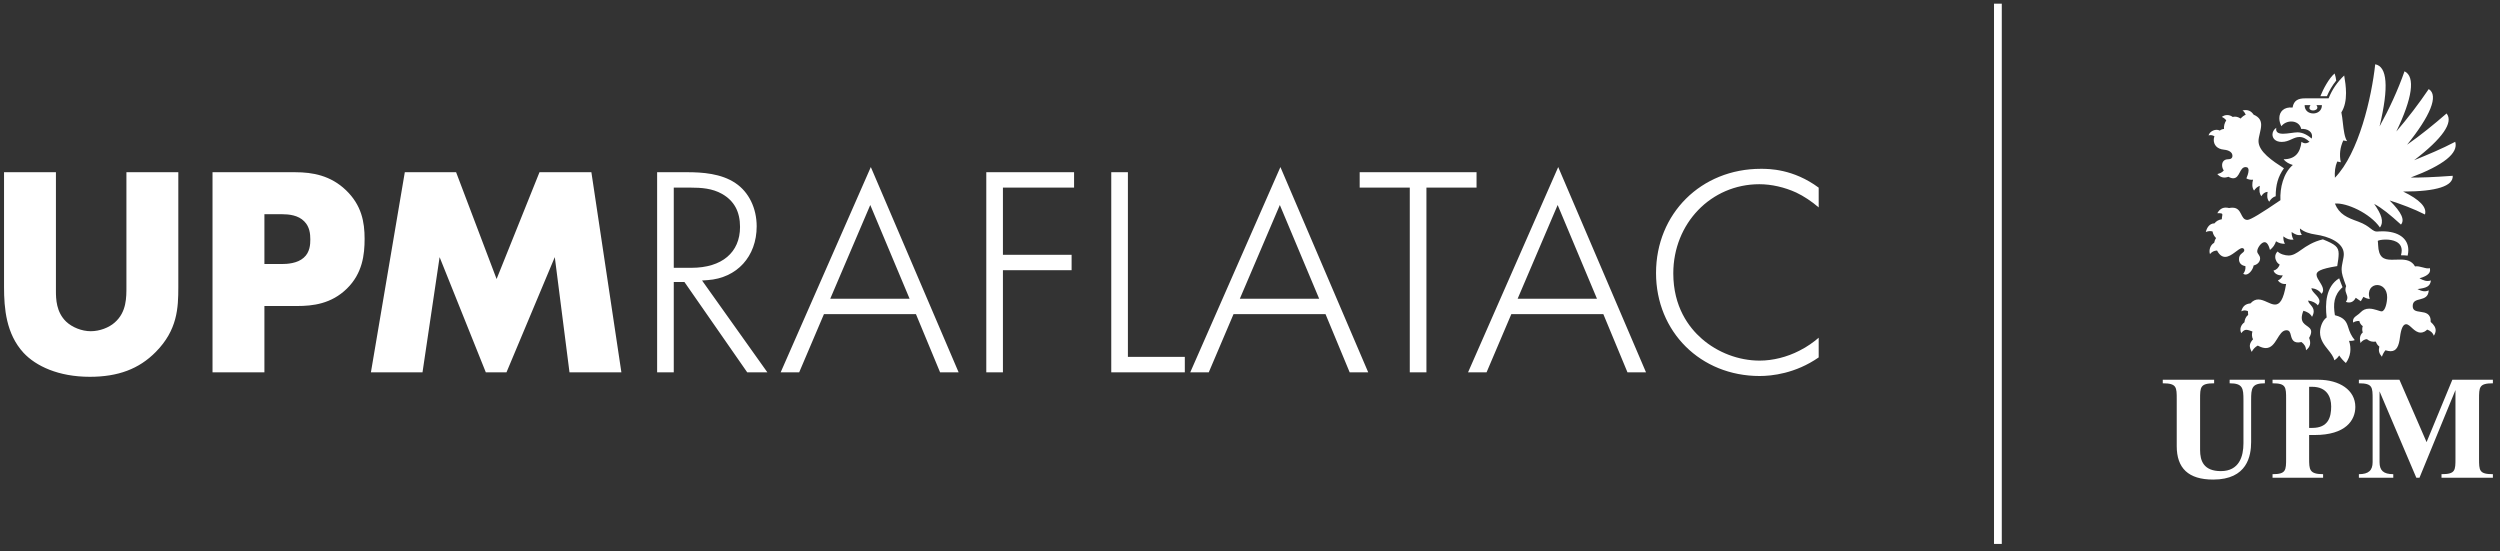 <?xml version="1.0" encoding="UTF-8"?>
<svg xmlns="http://www.w3.org/2000/svg" xmlns:xlink="http://www.w3.org/1999/xlink" width="322px" height="71px" viewBox="0 0 322 71" version="1.1">
  <rect x="0" y="0" width="322" height="71" fill="#333333" stroke="none"/>
  <title>编组 2</title>
  <g id="页面-1" stroke="none" stroke-width="1" fill="none" fill-rule="evenodd">
    <g id="编组-2" transform="translate(0.52, 0.473)" fill="#FFFFFF" fill-rule="nonzero">
      <rect id="矩形" x="256.309" y="0" width="1" height="69.584"></rect>
      <path d="M296.896,54.642 L296.896,49.346 L297.271,49.346 C299.199,49.346 299.736,50.668 299.736,51.884 C299.736,53.248 299.369,54.642 297.3,54.642 L296.896,54.642 L296.896,54.642 Z M292.183,61.058 L298.695,61.058 L298.695,60.601 C296.896,60.601 296.896,59.986 296.896,58.539 L296.896,55.556 L297.605,55.556 C301.613,55.556 302.847,53.652 302.847,51.936 C302.847,49.751 300.779,48.439 298.091,48.439 L292.183,48.439 L292.183,48.896 C293.931,48.896 293.931,49.376 293.931,50.947 L293.931,58.539 C293.931,60.103 293.931,60.601 292.183,60.601 L292.183,61.058 L292.183,61.058 Z M284.537,61.296 C288.937,61.296 289.425,58.227 289.425,56.46 L289.425,51.07 C289.425,49.521 289.499,48.896 291.195,48.896 L291.195,48.439 L286.658,48.439 L286.658,48.896 C288.355,48.896 288.437,49.521 288.437,51.07 L288.437,56.626 C288.437,58.3 287.896,60.206 285.527,60.206 C283.308,60.206 282.851,58.884 282.851,57.489 L282.851,50.945 C282.851,49.397 282.851,48.896 284.66,48.896 L284.66,48.439 L278.044,48.439 L278.044,48.896 C279.843,48.896 279.843,49.397 279.843,50.945 L279.843,56.991 C279.843,59.819 281.331,61.296 284.537,61.296 Z M303.304,61.058 L307.734,61.058 L307.734,60.601 C306.466,60.601 305.966,60.122 305.966,59.05 L305.966,49.931 L310.701,61.058 L311.109,61.058 L315.744,49.762 L315.744,58.55 C315.744,60.122 315.744,60.601 313.945,60.601 L313.945,61.058 L320.564,61.058 L320.564,60.601 C318.781,60.601 318.781,60.122 318.781,58.55 L318.781,50.945 C318.781,49.397 318.781,48.896 320.564,48.896 L320.564,48.439 L315.341,48.439 L312.023,56.471 L308.527,48.439 L303.304,48.439 L303.304,48.896 C305.074,48.896 305.074,49.397 305.074,50.945 L305.074,59.05 C305.074,60.122 304.543,60.601 303.304,60.601 L303.304,61.058 L303.304,61.058 Z" id="形状"></path>
      <path d="M298.346,11.914 L299.187,11.914 C299.491,11.194 299.891,10.52 300.386,9.905 C300.349,9.594 300.283,9.288 300.176,8.991 C299.45,9.605 298.709,10.999 298.346,11.914 Z M297.426,14.14 C296.867,14.14 296.314,13.808 296.314,13.068 L297.072,13.068 C296.975,13.21 296.934,13.328 296.934,13.424 C296.934,13.656 297.175,13.755 297.407,13.755 C297.673,13.755 297.959,13.62 297.959,13.374 C297.959,13.286 297.922,13.184 297.834,13.068 L298.543,13.068 C298.543,13.808 297.967,14.14 297.426,14.14 Z M291.756,25.509 C291.934,25.178 292.258,24.885 292.59,24.803 C292.59,23.378 292.876,22.285 293.651,21.203 C292.173,20.246 290.375,19.06 290.375,17.696 C290.375,17.133 290.716,16.288 290.716,15.617 C290.716,15.088 290.505,14.618 289.748,14.297 C289.426,13.808 288.971,13.6 288.315,13.755 C288.512,13.88 288.637,14.089 288.731,14.297 C288.482,14.411 288.264,14.58 288.073,14.796 C287.739,14.587 287.45,14.493 287.046,14.587 C286.626,14.265 286.055,14.265 285.651,14.587 C285.903,14.702 286.055,14.826 286.221,15.024 C285.975,15.411 285.903,15.784 285.932,16.138 C285.725,16.154 285.54,16.224 285.389,16.345 C284.844,16.057 284.082,16.438 283.942,16.968 C284.211,16.893 284.476,16.936 284.702,17.083 C284.64,17.24 284.612,17.396 284.612,17.547 C284.612,18.154 284.992,18.717 285.933,18.807 C286.58,18.868 287.018,19.151 287.018,19.594 C287.018,19.889 286.822,20.039 286.469,20.039 C285.916,20.039 285.686,20.403 285.686,20.805 C285.686,21.04 285.765,21.288 285.903,21.484 C285.651,21.764 285.444,21.848 285.069,21.943 C285.473,22.389 285.932,22.502 286.503,22.296 C286.743,22.432 286.942,22.489 287.11,22.489 C288.001,22.489 287.906,21.047 288.715,21.047 C289.008,21.047 289.097,21.229 289.097,21.468 C289.097,21.823 288.9,22.304 288.815,22.502 C289.01,22.627 289.342,22.723 289.676,22.67 C289.553,23.086 289.5,23.66 289.801,24.074 C289.998,23.783 290.209,23.586 290.539,23.461 C290.435,24.145 290.517,24.48 290.737,24.803 C290.946,24.48 291.141,24.272 291.549,24.241 C291.477,24.678 291.446,25.135 291.756,25.509 Z M301.629,46.284 C302.244,45.431 302.367,44.412 302.035,43.425 C302.325,43.449 302.577,43.417 302.775,43.33 C302.318,42.79 302.109,42.276 301.932,41.697 C301.723,41.015 301.473,40.428 300.215,40.125 C299.986,38.691 300.058,37.545 301.203,36.516 C301.046,36.136 300.891,35.737 300.767,35.372 C299.029,36.432 298.945,38.66 299.154,40.417 C298.609,40.792 298.3,41.658 298.3,42.349 C298.3,43.263 298.836,43.958 299.314,44.547 C299.704,45.028 300.042,45.468 300.14,45.93 C300.4,45.777 300.609,45.569 300.767,45.308 C300.974,45.63 301.297,46.003 301.629,46.284 Z M289.5,44.849 C289.68,44.495 289.961,44.203 290.28,44.039 C290.694,44.264 291.033,44.358 291.318,44.358 C292.704,44.358 292.876,42.062 293.982,42.062 C294.369,42.062 294.457,42.358 294.539,42.697 C294.669,43.232 294.859,43.824 295.908,43.581 C296.283,43.862 296.492,44.191 296.492,44.64 C297.072,44.193 297.144,43.707 296.896,43.05 C297.084,42.712 297.159,42.459 297.159,42.259 C297.159,41.461 295.946,41.531 295.946,40.463 C295.946,40.224 296.007,39.928 296.156,39.553 C296.615,39.679 297.021,39.877 297.271,40.335 C297.424,40.055 297.484,39.82 297.484,39.619 C297.484,38.946 296.773,38.667 296.773,38.232 C297.348,38.33 297.765,38.531 298.01,38.857 C298.165,38.669 298.228,38.495 298.228,38.332 C298.228,37.678 297.197,37.175 297.197,36.64 C297.762,36.715 298.168,36.923 298.498,37.369 C298.641,37.211 298.697,37.045 298.697,36.874 C298.697,36.213 297.85,35.482 297.85,34.906 C297.85,34.517 298.228,34.165 300.515,33.801 C300.631,33.147 300.699,32.591 300.699,32.22 C300.699,31.327 300.271,31.007 298.666,30.356 C297.425,30.653 296.562,31.213 295.882,31.702 C295.259,32.15 294.806,32.434 294.254,32.434 C293.811,32.434 293.143,32.26 292.84,31.918 C292.625,32.102 292.529,32.353 292.529,32.61 C292.529,32.999 292.749,33.403 293.109,33.61 C292.932,34.026 292.736,34.251 292.307,34.383 C292.465,34.862 293.047,35.041 293.496,34.987 C293.39,35.299 293.174,35.515 292.869,35.652 C293.107,35.971 293.494,36.15 293.932,36.1 C293.589,38.205 293.088,38.755 292.5,38.755 C291.858,38.755 291.111,38.098 290.354,38.098 C290.016,38.098 289.676,38.229 289.342,38.605 C288.688,38.66 288.315,38.992 288.159,39.627 C288.481,39.472 288.637,39.472 289.01,39.595 C289.015,39.76 289.025,39.924 289.042,40.086 C288.731,40.335 288.604,40.669 288.561,41.043 C288.106,41.366 287.897,41.934 288.159,42.435 C288.392,42.114 288.591,42.009 288.807,42.009 C289.01,42.009 289.305,42.114 289.594,42.224 C289.5,42.508 289.5,42.965 289.676,43.214 C289.135,43.832 289.167,44.193 289.5,44.849 Z M306.269,45.474 C306.372,45.161 306.528,44.877 306.728,44.64 C306.982,44.722 307.201,44.763 307.392,44.763 C308.166,44.763 308.456,44.1 308.597,42.962 C308.738,41.82 309.013,41.287 309.387,41.287 C309.921,41.287 310.421,42.365 311.26,42.365 C311.639,42.365 311.954,42.145 312.093,41.978 C312.468,42.104 312.802,42.343 312.958,42.769 C313.12,42.519 313.193,42.291 313.193,42.077 C313.193,41.685 312.948,41.34 312.552,40.991 C312.596,39.901 311.871,39.779 311.263,39.696 C310.632,39.61 310.237,39.53 310.237,38.942 C310.237,37.623 312.215,38.585 312.302,36.923 C311.813,37.17 311.354,37.014 310.846,36.761 C311.992,36.615 312.484,36.436 312.581,35.652 C312.022,35.819 311.636,35.652 311.108,35.372 C311.688,35.195 312.708,34.862 312.427,34.049 C312.239,34.155 311.912,34.068 311.556,33.973 C311.212,33.881 310.839,33.781 310.534,33.841 C310.116,33.091 309.399,32.959 308.635,32.959 C308.327,32.959 307.811,32.981 307.535,32.981 C306.471,32.981 305.841,32.671 305.78,31.062 C305.774,30.911 305.767,30.733 305.738,30.554 C305.829,30.473 306.254,30.383 306.761,30.383 C307.662,30.383 308.82,30.668 308.82,31.793 C308.82,31.974 308.79,32.178 308.724,32.406 C309.016,32.406 309.305,32.419 309.589,32.45 C309.649,32.177 309.672,31.944 309.672,31.746 C309.672,30.202 308.345,29.32 306.339,29.32 C305.971,29.32 305.788,29.35 305.629,29.35 C305.401,29.35 305.222,29.289 304.751,28.915 C304.519,28.731 304.042,28.367 303.209,28.065 C301.799,27.556 300.79,27.153 300.215,25.75 C301.662,25.593 304.742,26.981 306.017,28.827 C306.569,28.055 306.202,27.12 305.271,25.789 C306.247,26.293 307.365,27.214 308.724,28.452 C309.216,27.879 308.872,26.943 307.259,25.343 C308.806,25.842 310.325,26.403 311.813,27.153 C312.096,26.235 311.149,25.239 309.005,24.199 C313.322,24.199 315.473,23.488 315.391,22.17 C312.779,22.356 311.313,22.412 309.991,22.389 C314.223,20.796 316.153,19.246 315.713,17.79 C313.987,18.697 312.218,19.434 310.421,20.162 C314.085,17.362 315.517,15.283 314.6,14.14 C312.958,15.565 311.284,16.926 309.515,18.165 C312.479,14.486 313.622,11.826 312.302,10.999 C310.979,12.944 309.638,14.702 308.122,16.471 C310.191,12.192 310.606,9.394 309.181,8.71 C308.319,11.176 307.206,13.557 305.966,15.816 C307.2,10.661 306.94,8.096 305.408,7.806 C304.947,12.038 303.304,19.257 300.215,22.42 C300.164,21.679 300.237,20.974 300.515,20.33 L300.974,20.424 C300.767,19.434 300.88,18.518 301.297,17.615 L301.787,17.708 C301.468,17.24 301.347,16.325 301.24,15.35 C301.187,14.858 301.124,14.342 301.047,14.005 C301.501,13.286 301.648,12.401 301.648,11.515 C301.648,10.72 301.53,9.925 301.412,9.249 C300.548,10.062 299.859,11.05 299.404,12.195 L296.362,12.195 C295.545,12.195 294.92,12.42 294.764,13.38 C293.663,13.268 293.056,13.902 293.056,14.75 C293.056,15.074 293.144,15.428 293.326,15.784 C293.622,15.385 294.118,15.176 294.597,15.176 C295.18,15.176 295.738,15.486 295.875,16.138 C296.615,16.065 297.476,16.471 297.23,17.376 C296.802,17.009 296.134,16.572 295.41,16.572 C294.942,16.572 294.154,16.753 293.543,16.753 C292.971,16.753 292.554,16.595 292.664,15.981 C292.334,16.218 292.173,16.538 292.173,16.854 C292.173,17.314 292.516,17.806 293.371,17.806 C294.344,17.806 294.866,17.172 295.649,17.172 C296.156,17.172 296.565,17.438 296.949,17.79 C296.564,18.041 296.24,18.041 295.908,17.79 C295.752,19.257 295.043,20.039 293.608,20.039 C293.901,20.424 294.358,20.652 294.797,20.776 C293.574,21.817 293.121,23.74 293.199,25.312 C290.77,26.969 289.342,27.85 288.945,27.85 C288.001,27.85 288.315,26.277 287.019,26.277 C286.891,26.277 286.748,26.291 286.587,26.322 C285.932,26.166 285.444,26.322 285.069,26.987 C285.606,26.969 285.723,27.024 285.723,27.183 C285.723,27.308 285.651,27.499 285.651,27.768 C285.252,27.825 284.929,28.005 284.702,28.297 C284.048,28.297 283.714,28.88 283.589,29.41 C283.876,29.291 284.164,29.246 284.456,29.338 C284.522,29.684 284.678,29.972 284.913,30.191 C284.798,30.345 284.708,30.565 284.661,30.805 C284.173,31.056 283.954,31.754 284.122,32.251 C284.359,31.967 284.66,31.806 285.036,31.794 C285.355,32.402 285.714,32.614 286.079,32.614 C286.92,32.614 287.79,31.481 288.27,31.481 C288.419,31.481 288.545,31.598 288.545,31.754 C288.545,32.129 287.86,32.144 287.86,32.899 C287.86,33.432 288.198,33.732 288.688,33.801 C288.731,34.175 288.637,34.507 288.407,34.791 C289.01,35.195 289.676,34.258 289.748,33.718 C290.274,33.599 290.581,33.222 290.581,32.822 C290.581,32.371 290.21,32.243 290.21,31.891 C290.21,31.476 290.727,30.719 291.156,30.719 C291.406,30.719 291.668,30.981 291.85,31.721 C292.258,31.387 292.465,31.086 292.633,30.607 C293.047,30.857 293.327,30.929 293.776,30.929 C293.608,30.607 293.574,30.399 293.574,29.973 C294.024,30.307 294.358,30.431 294.889,30.399 C294.692,30.066 294.639,29.776 294.639,29.41 C295.043,29.691 295.418,29.899 295.959,29.775 C295.781,29.535 295.711,29.286 295.711,28.953 C296.241,29.404 296.945,29.626 297.779,29.745 C299.261,29.956 301.362,30.699 301.362,32.258 C301.362,32.828 301.08,33.569 301.08,34.233 C301.08,34.78 301.272,35.321 301.662,36.382 C301.596,36.547 301.571,36.691 301.571,36.822 C301.571,37.234 301.82,37.51 301.82,37.866 C301.82,38.025 301.771,38.2 301.629,38.41 C302.16,38.605 302.619,38.441 302.9,37.879 C303.101,38.028 303.336,38.188 303.552,38.326 C303.667,38.155 303.795,37.939 303.888,37.756 C304.167,37.912 304.374,38.002 304.699,38.037 C304.338,36.862 304.979,36.238 305.667,36.238 C306.286,36.238 306.944,36.744 306.944,37.802 C306.944,38.435 306.711,39.63 306.231,39.63 C305.974,39.63 305.304,39.281 304.633,39.281 C304.173,39.281 303.822,39.442 303.512,39.77 C303.385,39.904 303.238,40.014 303.096,40.115 C302.755,40.36 302.464,40.576 302.566,41.073 C302.818,40.915 303.025,40.865 303.357,40.865 C303.427,41.156 303.574,41.378 303.802,41.531 C303.71,41.806 303.714,42.077 303.802,42.343 C303.388,42.716 303.388,43.173 303.513,43.707 C303.679,43.453 304.011,43.214 304.343,43.214 C304.699,43.498 304.999,43.581 305.49,43.528 C305.569,43.781 305.719,43.995 305.937,44.162 C305.812,44.693 305.894,45.045 306.269,45.474 Z" id="形状"></path>
      <path d="M6.683,21.71 L6.683,36.971 C6.683,38.052 6.722,39.714 7.996,40.951 C8.77,41.684 10.006,42.187 11.165,42.187 C12.324,42.187 13.522,41.723 14.256,41.066 C15.801,39.714 15.763,37.822 15.763,36.391 L15.763,21.71 L22.447,21.71 L22.447,36.506 C22.447,39.212 22.331,42.032 19.549,44.853 C17.385,47.054 14.681,48.059 11.049,48.059 C6.993,48.059 4.095,46.669 2.511,44.968 C0.27,42.534 -9.09494702e-13,39.251 -9.09494702e-13,36.506 L-9.09494702e-13,21.71 L6.683,21.71 Z M33.536,38.941 L33.536,47.48 L26.853,47.48 L26.853,21.71 L37.516,21.71 C39.757,21.71 42.075,22.135 44.045,24.028 C46.055,25.96 46.441,28.123 46.441,30.287 C46.441,32.335 46.171,34.73 44.161,36.7 C42.152,38.671 39.757,38.941 37.748,38.941 L33.536,38.941 Z M33.536,33.533 L35.777,33.533 C36.472,33.533 37.787,33.455 38.598,32.721 C39.409,32.025 39.448,30.982 39.448,30.364 C39.448,29.669 39.37,28.742 38.675,28.046 C37.902,27.235 36.666,27.118 35.816,27.118 L33.536,27.118 L33.536,33.533 L33.536,33.533 Z M47.254,47.48 L51.619,21.71 L58.226,21.71 L63.442,35.464 L68.966,21.71 L75.65,21.71 L79.514,47.48 L72.83,47.48 L70.937,32.644 L64.716,47.48 L62.051,47.48 L56.101,32.644 L53.899,47.48 L47.254,47.48 Z M95.72,47.48 L98.316,47.48 L89.904,35.656 L90.62,35.606 C94.401,35.345 96.94,32.56 96.94,28.677 C96.94,26.333 95.92,24.253 94.211,23.115 C92.377,21.868 89.916,21.708 87.979,21.708 L84.118,21.708 L84.118,47.48 L86.261,47.48 L86.261,35.845 L87.632,35.845 L95.72,47.48 Z M88.537,34.02 L86.261,34.02 L86.261,23.692 L88.457,23.692 C89.805,23.692 91.225,23.79 92.481,24.502 C94.04,25.393 94.796,26.784 94.796,28.757 C94.796,32.052 92.456,34.02 88.537,34.02 M120.562,47.48 L122.95,47.48 L111.642,21.043 L100.031,47.48 L102.416,47.48 L105.603,39.989 L117.455,39.989 L120.562,47.48 Z M116.635,38.004 L106.415,38.004 L111.57,25.931 L116.635,38.004 Z M126.514,47.48 L128.657,47.48 L128.657,34.331 L137.503,34.331 L137.503,32.346 L128.657,32.346 L128.657,23.692 L137.821,23.692 L137.821,21.708 L126.514,21.708 L126.514,47.48 Z M142.61,47.48 L152.085,47.48 L152.085,45.495 L144.754,45.495 L144.754,21.708 L142.61,21.708 L142.61,47.48 Z M173.316,47.48 L175.705,47.48 L164.397,21.043 L152.785,47.48 L155.17,47.48 L158.358,39.989 L170.208,39.989 L173.316,47.48 Z M169.389,38.004 L159.17,38.004 L164.324,25.931 L169.389,38.004 Z M181.06,47.48 L183.204,47.48 L183.204,23.692 L189.659,23.692 L189.659,21.708 L174.606,21.708 L174.606,23.692 L181.06,23.692 L181.06,47.48 L181.06,47.48 Z M209.097,47.48 L211.485,47.48 L200.177,21.043 L188.566,47.48 L190.951,47.48 L194.138,39.989 L205.99,39.989 L209.097,47.48 Z M205.17,38.004 L194.951,38.004 L200.106,25.931 L205.17,38.004 Z M226.281,21.27 C218.582,21.27 212.777,27.042 212.777,34.694 C212.777,42.256 218.514,47.957 226.121,47.957 C227.684,47.957 230.727,47.643 233.727,45.561 L233.727,43.026 C233.092,43.575 232.254,44.19 231.242,44.695 C229.641,45.52 227.821,45.974 226.121,45.974 C223.437,45.974 220.723,44.949 218.674,43.159 C216.998,41.697 215,39.048 215,34.734 C215,28.297 219.868,23.254 226.081,23.254 C227.631,23.254 229.318,23.635 230.831,24.326 C231.795,24.781 232.831,25.469 233.727,26.242 L233.727,23.698 C230.444,21.27 227.318,21.27 226.281,21.27" id="形状"></path>
    </g>
  </g>
</svg>
